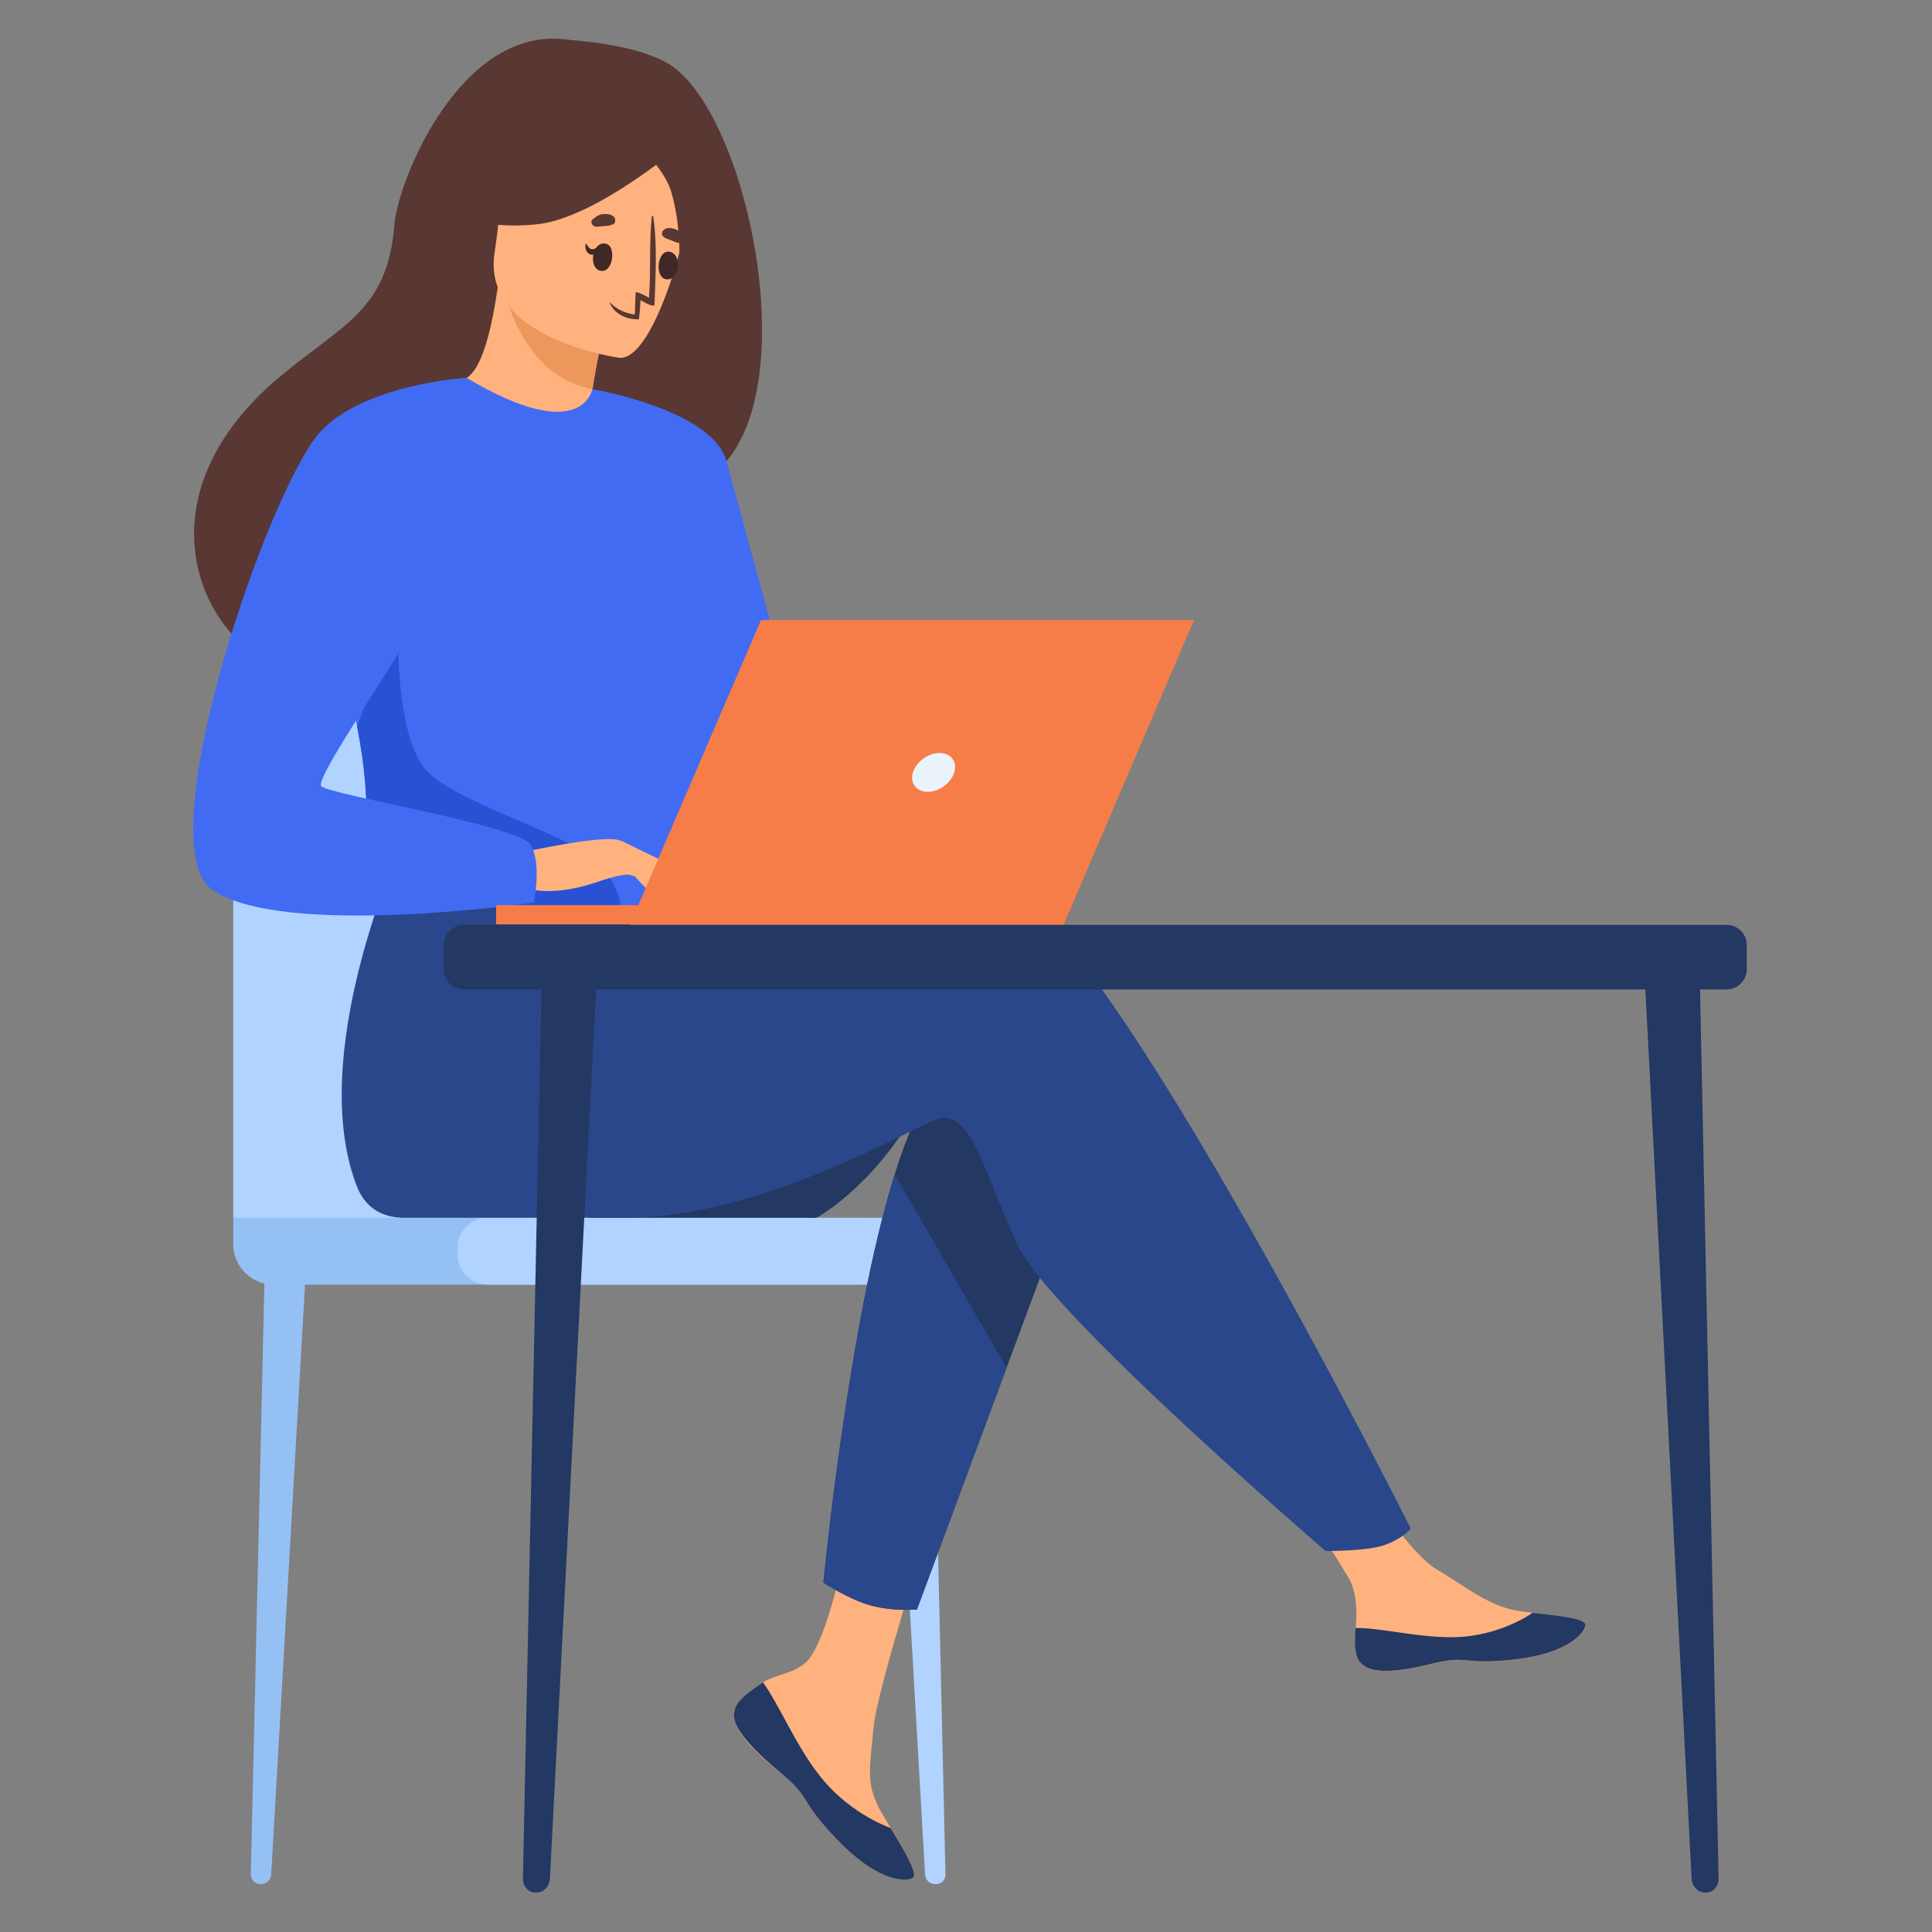 <svg width="100" height="100" viewBox="0 0 100 100" fill="none" xmlns="http://www.w3.org/2000/svg">
<rect x="0" y="0" width="100" height="100" fill="#808080" stroke="none"/>
<path d="M13.514 97.523H13.467C13.194 97.523 12.975 97.298 12.982 97.025L13.718 65.027L15.887 64.773L14.037 97.027C14.021 97.306 13.792 97.523 13.514 97.523Z" fill="#95C0F4"/>
<path d="M48.405 97.523H48.452C48.724 97.523 48.944 97.298 48.937 97.025L48.201 65.027L46.031 64.773L47.881 97.027C47.897 97.306 48.127 97.523 48.405 97.523Z" fill="#B0D4FF"/>
<path d="M12.073 63.033V41.107C12.073 37.249 15.193 34.121 19.042 34.121H34.801C38.65 34.121 41.77 37.249 41.77 41.107V63.871L12.073 63.033Z" fill="#B0D4FF"/>
<path d="M44.594 66.493H14.165C13.01 66.493 12.073 65.554 12.073 64.395V63.031H44.594V66.493Z" fill="#95C0F4"/>
<path d="M48.252 66.493H25.232C24.377 66.493 23.685 65.798 23.685 64.942V64.582C23.685 63.726 24.377 63.031 25.232 63.031H48.252C49.107 63.031 49.8 63.726 49.8 64.582V64.942C49.8 65.798 49.107 66.493 48.252 66.493Z" fill="#B0D4FF"/>
<path d="M47.359 57.573C45.101 61.512 42.261 63.032 42.261 63.032H30.448C30.448 63.032 49.081 54.568 47.359 57.573Z" fill="#233862"/>
<path d="M38.273 88.039C37.966 88.392 37.926 88.788 38.079 89.21C38.079 89.212 38.08 89.214 38.082 89.216C38.364 89.996 39.294 90.868 40.376 91.738C40.514 91.85 40.637 91.951 40.744 92.046C40.772 92.07 40.8 92.095 40.827 92.12C40.848 92.139 40.869 92.159 40.89 92.177C41.898 93.109 41.519 93.323 43.331 95.213C45.396 97.367 46.818 97.406 47.223 97.21C47.565 97.042 46.87 95.9 46.099 94.616C46.062 94.554 46.025 94.491 45.987 94.428C45.884 94.258 45.782 94.085 45.68 93.913C44.777 92.367 45.009 91.642 45.223 89.342C45.397 87.473 48.124 78.9 48.124 78.9L44.166 78.217C44.166 78.217 42.974 85.043 41.66 86.094C40.958 86.655 40.172 86.662 39.497 87.077C39.449 87.106 39.402 87.136 39.356 87.166C38.973 87.421 38.582 87.684 38.273 88.039Z" fill="#FFB27D"/>
<path d="M38.273 88.044C37.966 88.397 37.926 88.793 38.079 89.215C38.079 89.216 38.08 89.219 38.082 89.221C38.427 90 39.334 90.867 40.379 91.735C40.516 91.849 40.636 91.953 40.744 92.05C40.772 92.075 40.8 92.1 40.827 92.125C40.848 92.144 40.869 92.164 40.89 92.182C41.898 93.114 41.519 93.327 43.331 95.218C45.396 97.372 46.818 97.411 47.223 97.215C47.565 97.047 46.87 95.905 46.099 94.62C45.697 94.473 43.829 93.712 42.417 91.901C41.173 90.31 40.344 88.266 39.497 87.082C39.449 87.111 39.403 87.141 39.356 87.171C38.973 87.426 38.582 87.689 38.273 88.044Z" fill="#233862"/>
<path d="M70.205 85.571C70.449 86.796 72.191 86.591 74.137 86.115C76.082 85.638 75.62 86.205 78.389 85.897C81.159 85.59 81.998 84.555 82.082 84.142C82.158 83.776 80.789 83.647 79.322 83.477C79.137 83.457 78.952 83.434 78.766 83.411C77.109 83.202 75.896 82.131 74.39 81.25C72.965 80.417 70.837 77.019 70.837 77.019L67.039 77.321C67.039 77.321 69.032 80.355 69.803 81.674C70.257 82.45 70.232 83.476 70.176 84.269C70.146 84.699 70.118 85.139 70.205 85.571Z" fill="#FFB27D"/>
<path d="M74.123 86.112C76.069 85.635 75.606 86.202 78.376 85.895C81.145 85.587 81.984 84.552 82.068 84.139C82.144 83.773 80.775 83.644 79.308 83.475L79.294 83.503C79.294 83.503 77.633 84.683 75.328 84.739C73.449 84.784 71.459 84.245 70.162 84.266C70.132 84.696 70.104 85.137 70.191 85.568C70.435 86.793 72.177 86.588 74.123 86.112Z" fill="#233862"/>
<path d="M55.648 61.226L52.098 70.802L47.463 83.306C47.463 83.306 46.205 83.428 45 83.081C43.891 82.759 42.619 81.919 42.619 81.919C42.619 81.919 43.906 68.493 46.307 60.786C46.922 58.808 47.611 57.208 48.373 56.307C52.094 51.898 55.648 61.226 55.648 61.226Z" fill="#233862"/>
<path d="M52.028 46.016C49.703 45.264 43.068 46.23 36.404 47.537L35.009 45.23L20.615 44.103C20.615 44.103 15.865 54.662 18.466 61.39C18.848 62.379 19.607 63.013 20.902 63.033C20.902 63.034 21.112 63.033 21.112 63.033C21.112 63.033 29.679 63.029 32.461 63.029C39.619 63.029 47.61 58.096 48.644 57.889C50.336 57.55 51.013 60.942 52.705 64.504C54.397 68.065 68.61 80.278 68.61 80.278C68.61 80.278 70.795 80.299 71.697 79.96C72.668 79.595 73.023 79.121 73.023 79.121C73.023 79.121 57.274 47.712 52.028 46.016Z" fill="#2B478B"/>
<path d="M34.445 3.211C32.601 2.241 29.796 2.109 29.34 2.048C23.886 1.313 20.603 9.258 20.41 11.665C20.054 16.102 17.712 16.779 14.416 19.558C7.807 25.13 9.745 31.605 13.359 34.01C15.527 35.454 19.349 34.01 19.349 34.01C19.403 34.048 29.801 28.183 34.927 25.354C42.611 24.259 39.144 5.684 34.445 3.211Z" fill="#593733"/>
<path d="M30.634 22.952C30.657 22.966 28.112 23.837 26.411 23.082C24.81 22.373 23.598 19.733 23.621 19.732C24.35 19.698 25.149 19.06 25.764 14.873L26.075 14.985L31.288 16.865C31.288 16.865 30.91 18.541 30.666 20.138C30.46 21.478 30.349 22.762 30.634 22.952Z" fill="#FFB27D"/>
<path d="M31.291 16.866C31.291 16.866 30.913 18.543 30.669 20.14C27.675 19.599 26.5 16.609 26.078 14.986L31.291 16.866Z" fill="#ED975D"/>
<path d="M32.062 18.521C32.062 18.521 24.93 17.561 25.595 13.118C26.259 8.675 25.786 5.559 30.368 5.984C34.95 6.409 35.579 8.237 35.717 9.774C35.855 11.311 33.935 18.656 32.062 18.521Z" fill="#FFB27D"/>
<path d="M35.154 12.578C35.006 12.553 34.863 12.492 34.721 12.431C34.541 12.364 34.43 12.346 34.299 12.21C34.237 12.124 34.261 11.976 34.347 11.913C34.526 11.752 34.712 11.782 34.928 11.855C35.145 11.928 35.282 12.027 35.443 12.205C35.568 12.378 35.377 12.614 35.154 12.578Z" fill="#593733"/>
<path d="M30.875 11.736C31.03 11.723 31.184 11.709 31.339 11.696C31.493 11.683 31.648 11.67 31.777 11.577C31.864 11.514 31.851 11.36 31.825 11.28C31.701 11.107 31.478 11.071 31.286 11.078C31.058 11.079 30.891 11.166 30.712 11.328C30.503 11.447 30.646 11.737 30.875 11.736Z" fill="#593733"/>
<path d="M31.333 12.609C30.627 12.495 30.436 13.912 31.104 14.02C31.735 14.122 31.927 12.705 31.333 12.609Z" fill="#3F2825"/>
<path d="M31.028 12.734C30.924 12.781 30.81 12.891 30.68 12.902C30.519 12.908 30.446 12.768 30.341 12.623L30.31 12.618C30.274 12.836 30.328 13.101 30.572 13.173C30.786 13.24 30.977 13.046 31.075 12.838C31.117 12.78 31.064 12.708 31.028 12.734Z" fill="#3F2825"/>
<path d="M34.601 13.025C35.319 13.065 35.202 14.494 34.521 14.46C33.878 14.432 33.995 13.003 34.601 13.025Z" fill="#3F2825"/>
<path d="M33.153 15.533C33.153 15.533 33.118 16.214 33.07 16.511C33.064 16.548 32.99 16.536 32.879 16.518C32.31 16.502 31.789 16.189 31.564 15.695C31.533 15.652 31.57 15.658 31.57 15.658C31.93 16.021 32.358 16.205 32.84 16.283C32.89 16.215 32.872 15.145 32.916 15.114C33.101 15.144 33.417 15.31 33.591 15.414C33.702 14.022 33.59 12.594 33.739 11.208C33.745 11.171 33.825 11.145 33.813 11.22C34.03 12.703 33.926 14.287 33.877 15.765C33.847 15.951 33.258 15.589 33.153 15.533Z" fill="#593733"/>
<path d="M35.462 7.348C35.462 7.348 30.896 11.292 27.791 11.61C24.685 11.928 23.509 10.929 23.509 10.929C23.509 10.929 25.34 9.406 26.442 6.947C26.766 6.222 27.452 5.725 28.242 5.657C30.459 5.465 34.663 5.377 35.462 7.348Z" fill="#593733"/>
<path d="M32.602 6.992C32.602 6.992 34.129 8.472 34.61 9.57C35.074 10.63 35.37 13.327 35 14.333C35 14.333 37.224 9.532 35.876 7.279C34.448 4.889 32.602 6.992 32.602 6.992Z" fill="#593733"/>
<path d="M36.636 33.473C36.42 47.946 36.577 44.922 34.997 46.295C34.617 46.626 33.547 46.823 32.139 46.916C27.712 47.21 19.93 46.479 19.634 45.659C18.612 42.821 19.333 41.94 18.481 37.595C18.393 37.133 18.283 36.633 18.154 36.089C17.443 33.105 16.752 32.089 19.272 27.296C21.558 22.953 23.932 19.429 24.145 19.556C30.175 23.144 30.661 20.128 30.661 20.128C30.661 20.128 36.742 26.414 36.636 33.473Z" fill="#426BF3"/>
<path d="M52.098 70.794L47.463 83.298C47.463 83.298 46.205 83.419 45 83.072C43.891 82.751 42.619 81.91 42.619 81.91C42.619 81.91 43.906 68.484 46.307 60.777L52.098 70.794Z" fill="#2B478B"/>
<path d="M30.672 20.143C30.672 20.143 36.876 21.197 37.605 23.875C38.333 26.552 42.621 42.294 42.621 42.294C42.621 42.294 39.467 42.862 38.01 41.401C36.553 39.941 32.94 27.851 32.94 27.851L30.672 20.143Z" fill="#426BF3"/>
<path d="M32.143 46.927C27.716 47.222 19.934 46.49 19.638 45.67C18.617 42.833 19.338 41.951 18.486 37.607L20.621 31.58C20.621 31.58 20.268 38.292 22.243 40.057C24.215 41.822 30.327 43.465 31.287 44.939C31.75 45.647 32.055 46.357 32.143 46.927Z" fill="#2951D4"/>
<path d="M27.066 44.109C27.066 44.109 31.434 43.135 32.139 43.523C32.843 43.912 34.566 45.327 34.781 45.819C34.997 46.311 33.213 45.445 32.632 45.289C32.256 45.188 31.267 45.533 30.777 45.696C28.715 46.385 27.452 46.031 27.452 46.031L27.066 44.109Z" fill="#FFB27D"/>
<path d="M24.148 19.553C24.148 19.553 18.284 19.915 16.254 22.753C13.396 26.748 7.727 43.777 10.976 46.047C14.635 48.605 27.629 46.717 27.629 46.717C27.629 46.717 28.061 44.691 27.459 43.71C26.858 42.73 17.081 41.147 16.63 40.695C16.178 40.243 22.27 31.875 22.27 30.518C22.27 29.161 24.148 19.553 24.148 19.553Z" fill="#426BF3"/>
<path d="M32.362 44.74C32.362 44.74 33.277 45.924 33.577 46.065C33.877 46.206 34.071 46.171 34.071 46.171L33.454 45.058L32.362 44.74Z" fill="#FFB27D"/>
<path d="M32.139 43.51L34.8 44.805C34.8 44.805 34.687 44.99 34.359 44.976C34.031 44.961 33.205 44.658 33.205 44.658L32.139 43.51Z" fill="#FFB27D"/>
<path d="M32.602 47.873H55.049L61.802 32.092H39.389L32.602 47.873Z" fill="#F77D48"/>
<path d="M55.32 46.85H25.678V47.846H55.057L55.32 46.85Z" fill="#F77D48"/>
<path d="M49.393 39.979C49.562 39.424 49.221 38.975 48.63 38.975C48.04 38.975 47.425 39.424 47.255 39.979C47.086 40.534 47.427 40.984 48.018 40.984C48.608 40.984 49.223 40.534 49.393 39.979Z" fill="#EBF3FA"/>
<path d="M88.25 97.957H88.311C88.672 97.957 88.962 97.628 88.954 97.23L87.979 50.542L85.11 50.172L87.557 97.233C87.578 97.639 87.882 97.957 88.25 97.957Z" fill="#233862"/>
<path d="M27.77 97.957H27.709C27.348 97.957 27.058 97.628 27.067 97.23L28.041 50.542L30.91 50.172L28.463 97.233C28.442 97.639 28.138 97.957 27.77 97.957Z" fill="#233862"/>
<path d="M89.368 51.212H24.013C23.435 51.212 22.967 50.743 22.967 50.164V48.919C22.967 48.34 23.435 47.871 24.013 47.871H89.368C89.946 47.871 90.414 48.34 90.414 48.919V50.164C90.414 50.742 89.946 51.212 89.368 51.212Z" fill="#233862"/>
</svg>
